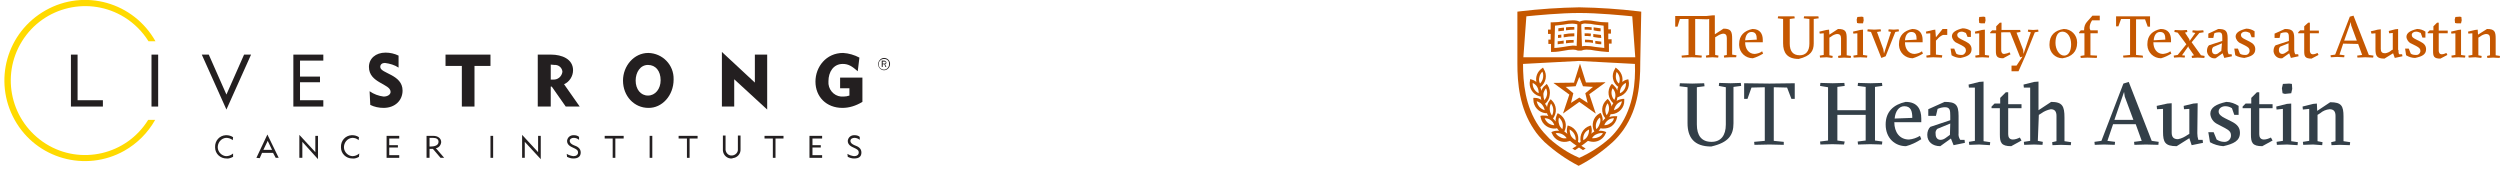 <?xml version="1.0" encoding="UTF-8"?>
<!-- Generator: Adobe Illustrator 25.0.1, SVG Export Plug-In . SVG Version: 6.00 Build 0)  -->
<svg xmlns="http://www.w3.org/2000/svg" xmlns:xlink="http://www.w3.org/1999/xlink" version="1.1" id="Layer_1" x="0px" y="0px" viewBox="0 0 750.8 52" style="enable-background:new 0 0 750.8 52;" xml:space="preserve">
<style type="text/css">
	.st0{fill:#333F48;}
	.st1{fill:#C55700;}
	.st2{clip-path:url(#SVGID_2_);}
	.st3{clip-path:url(#SVGID_4_);}
	.st4{fill:#231F20;}
	.st5{fill:#FFDA00;}
</style>
<g id="Layer_1-2-2">
	<path class="st0" d="M516.2,25.8l0.1-0.9l3.4,0.1l3.1-0.1l0.1,0.9l-2.3,0.3V37c0,3.5-1.4,5.8-6.7,7c-5.2,0-7.1-2.8-7.1-7V26.2   l-2.4-0.3l0.1-0.9l3.7,0.1l3.6-0.1l0.1,0.9l-2.3,0.3v11.2c0,3.3,1.4,5.2,4.4,5.2c2.8,0,4.3-1.9,4.3-5.2V26.2L516.2,25.8z"></path>
	<path class="st0" d="M535.7,43.5l-4.3-0.1l-4.5,0.1l-0.1-0.9l3.2-0.3V26.2l-4,0.1l-1.2,3.4h-1v-4.7l7.6,0.1l7.6-0.1v4.7h-1   l-1.3-3.4l-4-0.1v16.1l3,0.3L535.7,43.5z"></path>
	<path class="st0" d="M546.6,25.8l0.1-0.9l3.7,0.1l3.5-0.1l0.1,0.9l-2.2,0.3v7h8.5v-7l-2.4-0.3l0.1-0.9l3.7,0.1l3.5-0.1l0.1,0.9   l-2.2,0.3v16.1l2.2,0.3l-0.1,0.9l-3.5-0.1l-3.7,0.1l-0.1-0.9l2.4-0.3v-7.7h-8.5v7.7l2.2,0.3l-0.2,0.9l-3.5-0.1l-3.6,0.1l-0.1-0.9   l2.4-0.3V26.2L546.6,25.8z"></path>
	<path class="st0" d="M568.9,36.7c0,3,1.6,5.2,4.4,5.2c1.2-0.1,2.3-0.5,3.3-1.1l0.4,1c-1.4,0.9-3,1.7-4.6,2.1   c-3.2,0-6.1-2.3-6.1-6.5c0-3.9,2.4-6,6-6.8c3.5,0,4.7,2.2,4.7,5v1.1L568.9,36.7z M574.3,35.4c0-2-0.4-3.5-2.4-3.5   c-1.6,0-2.7,1.5-2.9,3.7L574.3,35.4z"></path>
	<path class="st0" d="M584,30.6c3.3,0,4.2,0.8,4.2,4.2V40c-0.1,0.7,0.1,1.4,0.5,2h1.3l0.1,0.9l-3.4,0.7l-0.8-2l-3.2,2.3   c-2.3,0-3.9-1.3-3.9-3.4c0-0.9,0.3-1.8,0.9-2.4l6-2v-1.4c0-1.6-0.1-2.5-1.6-2.5c-0.7,0-1.5,0.2-2.2,0.5l-0.5,2.1h-2.3v-2L584,30.6z    M585.7,37.1l-3.9,1.6c-0.4,0.4-0.6,0.9-0.5,1.5c0,1.4,0.8,1.8,1.5,1.8c0.6,0,1.2-0.3,1.7-0.7l1.1-0.8L585.7,37.1z"></path>
	<path class="st0" d="M594.4,43.4l-3,0.1l-0.1-0.9l1.8-0.3v-16h-1.8l-0.1-0.9l3.2-0.8l1.3-0.1v17.9l2,0.3l-0.1,0.9L594.4,43.4z"></path>
	<path class="st0" d="M598.1,32.5v-0.5l0.9-0.9h1.7v-1.7l1.7-1.7h0.7v3.6h4v1.2h-4v7.8c0,0.8,0.3,1.6,1.4,1.6c0.7,0,1.5-0.3,2.1-0.6   l0.5,0.9l-3.1,1.7c-3,0-3.4-1.1-3.4-3.5v-7.9H598.1z"></path>
	<path class="st0" d="M612,42.3l1.5,0.3l-0.1,0.9l-2.5-0.1l-3,0.1l-0.1-0.9l1.9-0.3v-16h-1.9l-0.1-0.9l3.2-0.8l1.3-0.1v8.6l3.8-2.5   c3.4,0,4,1.3,4,4.7v7.1l2,0.3l-0.1,0.9l-3-0.1l-2.5,0.1l-0.1-0.9l1.3-0.3v-7.6c0-1.4-0.6-2-1.7-2c-1,0.2-2,0.6-2.8,1.2l-0.8,0.5   L612,42.3z"></path>
	<path class="st0" d="M634.6,37.3l-1.7,5l2.3,0.3l-0.1,0.9l-3.2-0.1l-2.8,0.1l-0.1-0.9l2.1-0.3l6.6-17.2l1.6-0.5l6.9,17.7l2.1,0.3   l-0.1,0.9l-3.7-0.1l-3.5,0.1l-0.1-0.9l2.3-0.3l-1.8-5L634.6,37.3z M638.1,29l-0.2-1.4L635,36h5.7L638.1,29z"></path>
	<path class="st0" d="M659.9,40c0,0.7,0.1,1.4,0.3,2h1.3l0.1,0.9l-3.4,0.7l-0.7-2.1l-3.8,2.4c-3.5,0-4.1-1.2-4.1-4.3v-6.9l-1.8,0.1   l-0.1-1l3.2-0.7l1.3-0.1v8.8c0,1.4,0.6,2,1.9,2c1.1-0.2,2-0.7,2.9-1.3l0.5-0.3v-7.5l-1.6,0.1l-0.1-1l2.9-0.7l1.3-0.1L659.9,40z"></path>
	<path class="st0" d="M670.3,32.5c-0.6-0.4-1.3-0.6-2-0.6c-1,0-2,0.6-2,1.6c0,0.8,0.7,1.4,1.9,2l2,1c1.8,0.9,2.5,1.9,2.5,3.4   c0,2.4-1.9,3.3-5,4c-1.4-0.1-2.8-0.5-4-1.2l-0.5-3h1.6l0.9,2.2c0.6,0.4,1.4,0.7,2.2,0.7c1.1,0.1,2-0.7,2.1-1.7c0-0.1,0-0.2,0-0.3   c0-1-0.6-1.5-1.9-2.2l-2.1-1.1c-1.3-0.6-2.1-1.8-2.2-3.1c0-1.9,1.7-2.9,4.8-3.6c1.3,0,2.6,0.5,3.7,1.2v2.7H671L670.3,32.5z"></path>
	<path class="st0" d="M673.5,32.5v-0.5l0.9-0.9h1.7v-1.7l1.7-1.7h0.7v3.6h4v1.2h-4v7.8c0,0.8,0.3,1.6,1.4,1.6c0.7,0,1.5-0.3,2.1-0.6   l0.5,0.9l-3.1,1.7c-3,0-3.4-1.1-3.4-3.5v-7.9H673.5z"></path>
	<path class="st0" d="M686.9,43.4l-3.1,0.1l-0.1-0.9l1.9-0.3v-9.6l-1.9,0.2l-0.1-0.9l3.2-0.8l1.3-0.1v11.3l2,0.3l-0.1,0.9   L686.9,43.4z M685.6,25.2l1.9-0.1l0.8,0.1l0.1,1.5l-0.3,1.3l-1.9,0.2l-0.7-0.2l-0.2-1.5L685.6,25.2z"></path>
	<path class="st0" d="M694.7,43.4l-3,0.1l-0.1-0.9l1.9-0.3v-9.6l-1.9,0.2l-0.1-0.9l3.2-0.8l1.1-0.1l0.1,2.2l3.9-2.6   c3.4,0,4,1.1,4,4.3v7.4l2,0.3l-0.1,0.9l-3-0.1l-2.5,0.1l-0.1-0.9l1.3-0.3v-7.6c0-1.4-0.6-2-1.8-2c-1,0.1-2,0.5-2.8,1.2l-0.8,0.5   v7.9l1.5,0.3l-0.1,0.9L694.7,43.4z"></path>
	<polygon class="st1" points="474.3,18.1 474.4,18.1 474.4,18.1 474.3,18.1 474.3,18.1  "></polygon>
	<path class="st1" d="M479.1,14.1c-0.9-0.2-1.9-0.3-2.8-0.3c-0.4,0-0.8,0-1.2,0.1l-0.2-5.6V7.3c0.5-0.2,1-0.3,1.5-0.2   c0.9,0,1.8,0.1,2.6,0.3c0.8,0.1,1.7,0.2,2.6,0.3l0.2,6.7C480.9,14.3,480,14.2,479.1,14.1L479.1,14.1z M469.5,14.1   c-0.9,0.1-1.8,0.3-2.7,0.3l0.2-6.7c0.9-0.1,1.8-0.2,2.6-0.3c0.9-0.2,1.8-0.3,2.6-0.3c0.5,0,1,0.1,1.5,0.2v0.9l-0.2,5.6   c-0.4-0.1-0.8-0.1-1.2-0.1C471.4,13.8,470.5,13.9,469.5,14.1z M483.8,10.1V8.8h-0.8V6.7h-0.5c-1.1,0-2.2-0.1-3.3-0.3   c-0.9-0.2-1.9-0.3-2.8-0.3c-0.7,0-1.4,0.1-2,0.4c-0.6-0.3-1.3-0.4-2-0.4c-0.9,0-1.9,0.1-2.8,0.3c-1.1,0.2-2.2,0.3-3.3,0.3h-0.6v2.2   h-0.8v1.3h0.8v1.7h-0.7v1.3h0.8v2.4h0.5c1.2,0,2.4-0.2,3.5-0.4c0.9-0.2,1.8-0.3,2.6-0.3c0.5,0,1,0.1,1.5,0.3h1   c0.5-0.2,1-0.3,1.5-0.3c0.9,0,1.8,0.1,2.7,0.3c1.2,0.2,2.4,0.3,3.6,0.4h0.5v-2.5h0.8v-1.3H483v-1.7L483.8,10.1z"></path>
	<path class="st1" d="M469.7,8.3h-0.2L468,8.5v0.9c0.6-0.1,1.1-0.1,1.7-0.2l0,0C469.7,9.2,469.7,8.3,469.7,8.3z"></path>
	<path class="st1" d="M470.3,8.2v0.9c0.8-0.1,1.7-0.2,2.5-0.2V8.1C472,8.1,471.2,8.1,470.3,8.2L470.3,8.2z"></path>
	<path class="st1" d="M469.7,12.2h-0.2c-0.5,0.1-1.1,0.2-1.7,0.2v0.9c0.6-0.1,1.2-0.2,1.8-0.2l0,0V12.2z"></path>
	<path class="st1" d="M470.3,12.1V13c0.8-0.1,1.5-0.2,2.3-0.2V12C471.9,12,471.1,12,470.3,12.1L470.3,12.1z"></path>
	<path class="st1" d="M469.6,10.3v0.9h0.1c1-0.2,2-0.3,3.1-0.3V10C471.7,10,470.6,10.1,469.6,10.3L469.6,10.3z"></path>
	<path class="st1" d="M468.9,10.4l-1,0.1v0.9c0.3,0,0.7-0.1,1-0.1V10.4z"></path>
	<path class="st1" d="M478,8.2c-0.7-0.1-1.4-0.1-2.1-0.1v0.8c0.7,0,1.4,0,2.1,0.1L478,8.2L478,8.2z"></path>
	<path class="st1" d="M480.7,8.5l-1.5-0.2l-0.6-0.1v0.9l0.4,0.1c0.5,0.1,1.1,0.2,1.7,0.2L480.7,8.5L480.7,8.5z"></path>
	<path class="st1" d="M477.8,10.1c-0.6-0.1-1.2-0.1-1.9-0.1v0.8c0.6,0,1.2,0,1.8,0.1L477.8,10.1L477.8,10.1z"></path>
	<path class="st1" d="M480.8,10.5c-0.5-0.1-1.1-0.1-1.6-0.2l-0.7-0.1v0.9l0.6,0.1c0.6,0.1,1.2,0.2,1.8,0.2L480.8,10.5L480.8,10.5z"></path>
	<path class="st1" d="M479.1,13.1c0.6,0.1,1.2,0.2,1.8,0.2v-0.8c-0.6-0.1-1.1-0.1-1.7-0.2h-0.1L479.1,13.1L479.1,13.1z"></path>
	<path class="st1" d="M478.4,12.1c-0.8-0.1-1.6-0.2-2.4-0.2v0.8c0.8,0,1.6,0,2.4,0.2L478.4,12.1L478.4,12.1z"></path>
	<path class="st1" d="M473.2,25.9l1.1-2.8l1.1,2.8l3,0.2l-2.3,1.9l0.7,2.9l-2.5-1.6l-2.5,1.6l0.7-2.9l-2.3-1.9L473.2,25.9   L473.2,25.9z M466.5,24.9L466.5,24.9l4.8,3.5l-1.9,5.7l0,0l4.9-3.5l4.9,3.5l0,0c0,0,0,0,0-0.1l-1.9-5.7l4.8-3.5l0,0c0,0,0,0,0-0.1    M482.1,24.8h-5.8l-1.8-5.7l0,0l-1.8,5.7H482.1z"></path>
	<path class="st1" d="M486.3,32.1c-0.4,0.5-1,0.8-1.6,1c0.1-0.6,0.4-1.2,0.8-1.7c0.4-0.5,1-0.8,1.6-1C487,31,486.7,31.6,486.3,32.1   L486.3,32.1z M484,28.3c-0.1-0.6,0-1.3,0.3-1.8c0.9,1,1.1,2.4,0.5,3.5C484.4,29.6,484.1,29,484,28.3L484,28.3z M485.3,23.5   c-0.1-0.6,0-1.3,0.2-1.9c0.9,0.9,1.2,2.3,0.7,3.5C485.7,24.7,485.4,24.1,485.3,23.5z M488.3,24.9c0.1,1.3-0.6,2.6-1.8,3.1   C486.4,26.7,487.2,25.4,488.3,24.9z M483.6,37c-0.5,0.4-1.1,0.6-1.8,0.6c0.2-0.6,0.6-1.1,1.1-1.5c0.5-0.4,1.2-0.6,1.8-0.6   C484.6,36.1,484.2,36.7,483.6,37L483.6,37z M482.1,32.8c0.1-0.6,0.3-1.3,0.7-1.8c0.7,1.1,0.5,2.6-0.3,3.6   C482.2,34.1,482.1,33.5,482.1,32.8z M480.4,37.2c-0.2,0.6-0.5,1.2-1,1.6c-0.2-0.6-0.2-1.3,0-1.9c0.2-0.6,0.5-1.2,1.1-1.6   C480.7,35.9,480.7,36.6,480.4,37.2L480.4,37.2z M481.4,40c-0.3,0.5-0.8,1-1.4,1.2c-0.4,0.2-0.9,0.3-1.3,0.3l0,0c-0.2,0-0.4,0-0.6,0   c0.3-0.5,0.8-1,1.4-1.2C480.1,40,480.8,39.9,481.4,40L481.4,40z M475.8,40.2c0.3-0.6,0.8-1,1.4-1.3c0.1,1.3-0.5,2.6-1.7,3.2   C475.4,41.5,475.5,40.8,475.8,40.2z M468.6,41.2c-0.6-0.3-1.1-0.7-1.4-1.2c1.3-0.2,2.6,0.4,3.3,1.5   C469.9,41.6,469.2,41.6,468.6,41.2L468.6,41.2z M468.2,37.2c-0.2-0.6-0.2-1.3,0-1.9c1,0.9,1.4,2.2,1,3.5   C468.7,38.3,468.3,37.8,468.2,37.2z M471.4,38.9c1.2,0.6,1.9,1.9,1.8,3.2c-0.6-0.3-1.1-0.8-1.4-1.3   C471.5,40.2,471.4,39.6,471.4,38.9L471.4,38.9z M465,37c-0.5-0.4-0.9-0.9-1.1-1.5c1.3,0,2.5,0.8,2.9,2.1   C466.2,37.6,465.6,37.4,465,37L465,37z M465.8,31.1c0.8,1,0.9,2.5,0.3,3.6C465.3,33.7,465.2,32.2,465.8,31.1z M462.3,32.1   c-0.4-0.5-0.7-1.1-0.8-1.7c0.6,0.2,1.2,0.5,1.6,1c0.4,0.5,0.7,1.1,0.8,1.7C463.3,32.9,462.8,32.6,462.3,32.1L462.3,32.1z M462.1,28   c-1.2-0.6-1.9-1.8-1.8-3.1c0.6,0.3,1.1,0.7,1.4,1.3C462,26.7,462.1,27.4,462.1,28z M462.3,23.2c0.1-0.6,0.4-1.2,0.9-1.7   c0.3,0.6,0.3,1.2,0.2,1.9c-0.1,0.6-0.4,1.2-0.9,1.7C462.2,24.5,462.1,23.9,462.3,23.2z M463.5,28.2c0.1-0.6,0.4-1.2,0.8-1.7   c0.6,1.2,0.4,2.6-0.5,3.6C463.6,29.5,463.5,28.9,463.5,28.2L463.5,28.2z M486.3,29c2-0.6,3.3-2.7,2.8-4.8l-0.1-0.4l-0.4,0.1   c-0.5,0.1-1,0.4-1.4,0.7c0.1-0.5,0.1-1,0-1.5c-0.2-1-0.8-1.9-1.6-2.5l-0.4-0.3l-0.2,0.4c-1.2,1.8-0.7,4.2,1,5.4   c-0.2,0.3-0.3,0.7-0.3,1.1c-0.2-0.7-0.7-1.2-1.2-1.7l-0.4-0.3l-0.3,0.3c-1.2,1.7-0.9,4.1,0.7,5.5l0,0c-0.2,0.3-0.4,0.6-0.5,1   c-0.1-0.7-0.4-1.4-0.9-2l-0.3-0.3l-0.3,0.3c-1.6,1.4-1.8,3.9-0.4,5.5l0,0c-0.3,0.3-0.6,0.6-0.8,0.9c0.1-0.7-0.1-1.5-0.4-2.1   l-0.2-0.4l-0.4,0.2c-1.9,1.1-2.5,3.5-1.5,5.4l0,0c-0.3,0.2-0.7,0.4-0.9,0.7c0.2-0.7,0.2-1.4,0-2.1l-0.1-0.4l-0.4,0.1   c-2,0.7-3.1,2.7-2.7,4.8c-0.1,0.1-0.3,0.2-0.4,0.3l-0.4-0.3c0.2-1,0.1-2-0.4-2.9c-0.5-0.9-1.3-1.6-2.3-1.9l-0.4-0.1l-0.1,0.4   c-0.2,0.7-0.2,1.4,0,2.1c-0.3-0.3-0.6-0.5-0.9-0.7l0,0c1-1.9,0.3-4.2-1.6-5.3l-0.4-0.2l-0.2,0.4c-0.3,0.7-0.5,1.4-0.4,2.1   c-0.2-0.3-0.5-0.6-0.8-0.9l0,0c1.3-1.7,1.1-4.1-0.4-5.5l-0.3-0.3l-0.3,0.4c-0.5,0.6-0.7,1.3-0.8,2c-0.1-0.4-0.3-0.7-0.6-1l0,0   c0.8-0.7,1.3-1.6,1.4-2.6c0.2-1,0-2.1-0.6-3l-0.3-0.4l-0.4,0.4c-0.6,0.4-1,1-1.2,1.7c0-0.4-0.2-0.7-0.3-1.1c1.7-1.3,2.2-3.7,1-5.5   l-0.2-0.4l-0.4,0.3c-1.3,0.9-1.9,2.5-1.6,4c-0.4-0.3-0.9-0.6-1.4-0.7l-0.4-0.2l-0.1,0.4c-0.5,2.1,0.7,4.2,2.8,4.8l0.4,0.1   c0,0.3,0.1,0.7,0.2,1c-0.6-0.4-1.2-0.6-1.9-0.6h-0.5v0.5c0,2.1,1.6,3.9,3.7,4.1h0.4c0.1,0.3,0.2,0.6,0.4,0.9   c-0.4-0.2-0.9-0.2-1.4-0.2h-0.5l-0.5,0.1l0.1,0.5c0.4,2.1,2.4,3.5,4.5,3.3l0.4-0.1c0.2,0.3,0.4,0.5,0.6,0.8c-0.7-0.1-1.3,0-1.9,0.2   l-0.4,0.2l0.2,0.4c0.8,2,3,3,5.1,2.3l0.3-0.1c0.6,0.5,1.3,1,2,1.5l-1.3,0.8l0.8,0.5c0.5-0.3,0.9-0.6,1.2-0.8l1.2,0.8l0.8-0.5   l-1.3-0.8c0.7-0.5,1.3-0.9,2-1.5l0.3,0.1c0.4,0.1,0.9,0.2,1.3,0.2l0,0c1.6,0,3.1-1,3.7-2.5l0.2-0.4l-0.4-0.2   c-0.6-0.2-1.3-0.3-1.9-0.2c0.2-0.2,0.4-0.5,0.6-0.8l0.4,0.1h0.5c0.8,0,1.7-0.2,2.4-0.7c0.8-0.6,1.4-1.5,1.6-2.5l0.1-0.5h-0.5h-0.5   c-0.5,0-1,0.1-1.4,0.3c0.2-0.3,0.3-0.6,0.4-0.9h0.4c2.1-0.2,3.8-2,3.7-4.1v-0.5h-0.5c-0.7,0.1-1.3,0.3-1.8,0.6   c0.1-0.3,0.2-0.6,0.2-1L486.3,29L486.3,29z"></path>
	<path class="st1" d="M486.4,38c-0.9,1.3-1.9,2.5-3.1,3.6c-2.7,2.4-5.7,4.3-9,5.8c-3.3-1.4-6.3-3.4-9-5.8c-1.1-1.1-2.2-2.3-3.1-3.6   c-4.2-6.1-4.8-13.3-4.8-18.8l0,0l16.8-0.9l16.8,0.9C491.2,24.7,490.6,31.9,486.4,38L486.4,38z M458.4,4.9c3.1-0.3,10.2-1,15.9-1   s12.8,0.7,15.9,1l0.9,12.3h-33.6L458.4,4.9z M492.9,3.5l-0.8-0.1c-5.9-0.7-11.8-1.1-17.8-1.2l0,0c-5.9,0.1-11.9,0.5-17.8,1.2   l-0.8,0.1v13.7l0,0v1.9c0,5.8,0.6,13.3,5,19.8c0.9,1.4,2,2.6,3.2,3.8l0,0c3.1,2.8,6.5,5.2,10.2,7.1l0,0c3.7-1.9,7.1-4.3,10.2-7.1   l0,0c1.2-1.1,2.3-2.4,3.3-3.8c4.5-6.5,5-14,5-19.8v-0.3l0,0L492.9,3.5L492.9,3.5z"></path>
	<path class="st1" d="M519.5,17.2l-1.7,0.1l-0.1-0.6l0.9-0.2v-5.1c0-0.9-0.4-1.3-1.1-1.3c-0.7,0.1-1.3,0.4-1.9,0.8l-0.5,0.3v5.3   l1,0.2l-0.1,0.6l-1.7-0.1l-1.9,0.1l-0.1-0.6l1-0.2V5.7l-0.6,0.1l-3.6-0.1v10.8l2,0.2l-0.1,0.6l-2.9-0.1l-3,0.1l-0.1-0.6l2.1-0.2   V5.7l-2.6,0L503.8,8h-0.7V4.8h9.4l1.9-0.2h0.6v5.7l2.6-1.7c2.3,0,2.6,0.9,2.6,3.1v4.7l1.3,0.2l-0.1,0.6L519.5,17.2z"></path>
	<path class="st1" d="M524.1,12.7c0,2,1.1,3.5,2.9,3.5c0.8-0.1,1.6-0.3,2.2-0.8l0.3,0.7c-1,0.6-2,1.1-3.1,1.4c-2.2,0-4-1.7-4.1-3.9   c0,0,0,0,0,0c0-0.1,0-0.2,0-0.4c0-2.6,1.6-4,4-4.5c2.3,0,3.1,1.5,3.1,3.3v0.7L524.1,12.7z M527.6,11.9c0-1.4-0.3-2.3-1.6-2.3   c-1.1,0-1.8,1-1.9,2.5L527.6,11.9z"></path>
	<path class="st1" d="M541.7,5.5l0.1-0.6h4.3l0.1,0.6l-1.5,0.2V13c0,2.3-0.9,3.8-4.5,4.7c-3.5,0-4.7-1.9-4.7-4.7V5.7l-1.6-0.2   l0.1-0.6h4.9l0.1,0.6l-1.5,0.2v7.4c0,2.2,0.9,3.5,3,3.5c1.8,0,2.9-1.2,2.9-3.5V5.7L541.7,5.5z"></path>
	<path class="st1" d="M548.6,17.2l-2,0.1l-0.1-0.6l1.2-0.2V10l-1.2,0.1l-0.1-0.6l2.1-0.5l0.8-0.1l0.1,1.5l2.6-1.7   c2.3,0,2.6,0.8,2.6,2.9v5l1.3,0.2l-0.1,0.6l-2-0.1l-1.7,0.1l-0.1-0.6l0.9-0.2v-5.1c0-0.9-0.4-1.3-1.2-1.3c-0.7,0.1-1.3,0.4-1.8,0.8   l-0.5,0.3v5.3l1,0.2l-0.1,0.6L548.6,17.2z"></path>
	<path class="st1" d="M558.7,17.2l-2,0.1l-0.1-0.6l1.2-0.2V10l-1.2,0.1l-0.1-0.6l2.1-0.5l0.9-0.1v7.6l1.3,0.2l-0.1,0.6L558.7,17.2z    M557.8,5.1l1.3-0.1l0.5,0.1l0.1,1l-0.2,0.9L558.2,7l-0.5-0.1l-0.1-1L557.8,5.1z"></path>
	<path class="st1" d="M565.8,16.1l2.1-6.5l-0.8-0.2l0.1-0.6l1.5,0.1l1.5-0.1l0.1,0.6l-1.1,0.2l-2.9,7.3l-1.3,0.5l-3.1-7.8l-1.1-0.2   l0.1-0.6l2,0.1l1.9-0.1l0.1,0.6l-1.2,0.2l1.9,5.2L565.8,16.1z"></path>
	<path class="st1" d="M572.1,12.7c0,2,1.1,3.5,2.9,3.5c0.8-0.1,1.6-0.3,2.2-0.8l0.3,0.7c-1,0.6-2,1.1-3.1,1.4c-2.2,0-4-1.7-4.1-3.9   c0,0,0,0,0,0c0-0.1,0-0.2,0-0.4c0-2.6,1.6-4,4-4.5c2.3,0,3.1,1.5,3.1,3.3v0.7L572.1,12.7z M575.6,11.9c0-1.4-0.3-2.3-1.6-2.3   c-1.1,0-1.8,1-1.9,2.5L575.6,11.9z"></path>
	<path class="st1" d="M581.4,11.2l2-2.5h1.4v1.8h-1.3c-0.7,0.3-1.2,0.7-1.7,1.3l-0.4,0.4v4.2l1.9,0.2l-0.1,0.7l-2.6-0.1l-2,0.1   l-0.1-0.6l1.2-0.2V10l-1.2,0.1l-0.1-0.6l2.1-0.5l0.7-0.1L581.4,11.2z"></path>
	<path class="st1" d="M590.4,9.9c-0.4-0.2-0.9-0.4-1.3-0.4c-0.7,0-1.3,0.4-1.3,1s0.4,0.9,1.2,1.3l1.4,0.7c1.2,0.6,1.7,1.3,1.7,2.3   c0,1.6-1.3,2.2-3.3,2.6c-0.9,0-1.9-0.3-2.7-0.8l-0.3-2h1.1l0.6,1.5c0.4,0.3,0.9,0.4,1.5,0.4c0.7,0.1,1.3-0.5,1.4-1.2v-0.2   c0-0.7-0.4-1-1.3-1.5l-1.4-0.7c-0.8-0.3-1.4-1.1-1.5-2c0-1.2,1.2-1.9,3.2-2.4c0.9,0,1.8,0.3,2.5,0.8v1.8h-1L590.4,9.9z"></path>
	<path class="st1" d="M595.3,17.2l-2,0.1l-0.1-0.6l1.2-0.2V10l-1.2,0.1l-0.1-0.6l2.1-0.5l0.9-0.1v7.6l1.3,0.2l-0.1,0.6L595.3,17.2z    M594.4,5.1l1.3-0.1l0.5,0.1l0.1,1l-0.2,0.9L594.9,7l-0.5-0.1l-0.1-1L594.4,5.1z"></path>
	<path class="st1" d="M604.1,21.4v-1.7h1.5l1.8-2.7l-0.7,0.2l-3-7.5H601v5.4c0,0.5,0.2,1.1,0.9,1.1c0.6-0.1,1.1-0.2,1.6-0.5l0.3,0.6   l-2.2,1.2c-2,0-2.2-0.7-2.2-2.3V10h-1.7V9.7l0.6-0.6h1.2V7.9l1.1-1.1h0.5v2.2h5.6l0.1,0.6l-1.2,0.2l2,5.2l0.1,1.2l2.2-6.5L609,9.5   l0.1-0.6l1.5,0.1l1.5-0.1l0.1,0.6l-1.1,0.2l-2.9,7.2l-2,4.5L604.1,21.4z"></path>
	<path class="st1" d="M623.8,12.9c0,2.6-1.6,4.2-4.4,4.6c-2.2,0-3.9-1.8-3.9-3.9c0-0.1,0-0.2,0-0.3c0-2.7,1.6-4.2,4.3-4.6   c2.2,0,4,1.8,4,4C623.8,12.8,623.8,12.9,623.8,12.9z M619.9,16.7c1.4,0,2.1-1.5,2.1-3.4c0-2.2-1.1-3.8-2.6-3.8s-2.1,1.5-2.1,3.4   S618.4,16.7,619.9,16.7L619.9,16.7z"></path>
	<path class="st1" d="M627.8,9.1h2.2V10h-2.2v6.6l2,0.1l-0.1,0.7l-2.8-0.1l-2,0.1l-0.1-0.6l1.2-0.2V10h-1.6V9.7l0.5-0.6h1V8.9   c0-0.9,0.3-1.8,1-2.5l1.5-1.7h2.2v1.4h-2.3l-0.3,0.5c-0.3,0.6-0.5,1.3-0.4,2L627.8,9.1z"></path>
	<path class="st1" d="M643.6,17.3l-2.9-0.1l-3,0.1l-0.1-0.6l2.1-0.2V5.7h-2.7l-0.8,2.2h-0.7V4.9h10.2V8h-0.7l-0.8-2.2h-2.7v10.7   l2,0.2L643.6,17.3z"></path>
	<path class="st1" d="M646.7,12.7c0,2,1.1,3.5,2.9,3.5c0.8-0.1,1.6-0.3,2.2-0.8l0.3,0.7c-1,0.6-2,1.1-3.1,1.4c-2.2,0-4-1.7-4.1-3.9   c0,0,0,0,0,0c0-0.1,0-0.2,0-0.4c0-2.6,1.6-4,4-4.5c2.3,0,3.1,1.5,3.1,3.3v0.7H646.7z M650.3,11.9c0-1.4-0.3-2.3-1.6-2.3   c-1.1,0-1.8,1-1.9,2.5L650.3,11.9z"></path>
	<path class="st1" d="M656.2,16.7l-0.1,0.6l-1.4-0.1l-1.8,0.1l-0.1-0.6l1.2-0.2l2.6-3.2l-2.6-3.5L653,9.6l0.1-0.6l2,0.1l1.7-0.1   l0.1,0.6l-0.7,0.2l1.3,2l0.1,0.5l1.7-2.4l-0.9-0.2l0.1-0.6l1.4,0.1l1.8-0.1l0.1,0.6l-1.3,0.2l-2.3,2.8l2.8,3.9l1.1,0.2l-0.1,0.6   l-2-0.1l-1.7,0.1l-0.1-0.6l0.7-0.2l-1.6-2.3l-0.1-0.4l-1.9,2.7L656.2,16.7z"></path>
	<path class="st1" d="M666.2,8.7c2.2,0,2.8,0.6,2.8,2.8V15c0,0.5,0.1,0.9,0.3,1.3h0.9l0.1,0.6l-2.3,0.5l-0.5-1.4l-2.1,1.5   c-1.3,0.2-2.4-0.7-2.6-2c0-0.1,0-0.2,0-0.3c0-0.6,0.2-1.2,0.6-1.6l4-1.3v-0.9c0-1.1-0.1-1.7-1-1.7c-0.5,0-1,0.1-1.4,0.3l-0.3,1.4   h-1.5v-1.3L666.2,8.7z M667.3,13l-2.6,1.1c-0.3,0.3-0.4,0.6-0.4,1c0,0.9,0.5,1.2,1,1.2c0.4,0,0.8-0.2,1.1-0.5l0.7-0.5L667.3,13z"></path>
	<path class="st1" d="M675.7,9.9c-0.4-0.2-0.9-0.4-1.4-0.4c-0.7,0-1.3,0.4-1.3,1s0.4,0.9,1.2,1.3l1.4,0.7c1.2,0.6,1.7,1.3,1.7,2.3   c0,1.6-1.3,2.2-3.3,2.6c-0.9-0.1-1.9-0.3-2.7-0.8l-0.3-2h1.1l0.6,1.5c0.4,0.3,0.9,0.4,1.5,0.4c0.7,0.1,1.3-0.4,1.4-1.1c0,0,0,0,0,0   c0-0.1,0-0.1,0-0.2c0-0.7-0.4-1-1.3-1.5l-1.4-0.7c-0.8-0.3-1.4-1.1-1.5-2c0-1.2,1.2-1.9,3.2-2.4c0.9,0,1.8,0.3,2.5,0.8v1.8h-0.9   L675.7,9.9z"></path>
	<path class="st1" d="M686.2,8.7c2.2,0,2.8,0.6,2.8,2.8V15c0,0.5,0.1,0.9,0.3,1.3h0.9l0.1,0.6l-2.3,0.5l-0.5-1.4l-2.1,1.5   c-1.3,0.2-2.4-0.7-2.6-2c0-0.1,0-0.2,0-0.3c0-0.6,0.2-1.2,0.6-1.6l4-1.3v-0.9c0-1.1-0.1-1.7-1-1.7c-0.5,0-1,0.1-1.5,0.3l-0.3,1.4   h-1.5v-1.3L686.2,8.7z M687.3,13l-2.5,1c-0.3,0.3-0.4,0.6-0.4,1c0,0.9,0.5,1.2,1,1.2c0.4,0,0.8-0.2,1.2-0.5l0.7-0.5L687.3,13z"></path>
	<path class="st1" d="M690.2,10V9.7l0.6-0.6h1.2V7.9l1.2-1.1h0.5v2.4h2.7V10h-2.7v5.2c0,0.5,0.2,1.1,0.9,1.1c0.5,0,1-0.2,1.4-0.4   l0.3,0.6l-2.1,1.1c-2,0-2.2-0.7-2.2-2.3V10H690.2z"></path>
	<path class="st1" d="M703.7,13.1l-1.1,3.3l1.5,0.2l-0.1,0.6l-2.1-0.1l-1.9,0.1l-0.1-0.6l1.4-0.2L705.7,5l1.1-0.3l4.6,11.8l1.4,0.2   l-0.1,0.6l-2.4-0.1l-2.3,0.1l-0.1-0.6l1.5-0.2l-1.2-3.3L703.7,13.1z M706.1,7.6l-0.1-1l-2,5.6h3.8L706.1,7.6z"></path>
	<path class="st1" d="M720.3,15c0,0.5,0,0.9,0.2,1.3h0.9l0.1,0.6l-2.3,0.5l-0.5-1.4l-2.6,1.6c-2.3,0-2.7-0.8-2.7-2.9V10l-1.2,0.1   L712,9.4l2.1-0.5l0.9-0.1v5.9c0,0.9,0.4,1.3,1.3,1.3c0.7-0.1,1.4-0.4,1.9-0.9l0.4-0.2v-5l-1.1,0.1l-0.1-0.7l1.9-0.5l0.9-0.1V15z"></path>
	<path class="st1" d="M727,9.9c-0.4-0.2-0.9-0.4-1.4-0.4c-0.7,0-1.3,0.4-1.3,1s0.4,0.9,1.2,1.3l1.4,0.7c1.2,0.6,1.7,1.3,1.7,2.3   c0,1.6-1.3,2.2-3.3,2.6c-0.9,0-1.9-0.3-2.7-0.8l-0.3-2h1.1l0.6,1.5c0.4,0.3,0.9,0.4,1.5,0.4c0.7,0.1,1.3-0.4,1.4-1.1c0,0,0,0,0,0   c0,0,0-0.1,0-0.1c0-0.7-0.4-1-1.3-1.5l-1.4-0.7c-0.8-0.3-1.4-1.1-1.5-2c0-1.2,1.1-1.9,3.2-2.4c0.9,0,1.8,0.3,2.5,0.8v1.8h-0.9   L727,9.9z"></path>
	<path class="st1" d="M729.1,10V9.7l0.6-0.6h1.1V7.9l1.1-1.1h0.5v2.4h2.7V10h-2.7v5.2c0,0.5,0.2,1.1,0.9,1.1c0.5,0,1-0.2,1.4-0.4   l0.3,0.6l-2.1,1.1c-2,0-2.2-0.7-2.2-2.3V10H729.1z"></path>
	<path class="st1" d="M738.3,17.2l-2,0.1l-0.1-0.6l1.2-0.2V10l-1.2,0.1l-0.1-0.6l2.1-0.5l0.9-0.1v7.6l1.3,0.2l-0.1,0.6L738.3,17.2z    M737.4,5.1l1.3-0.1l0.5,0.1l0.1,1l-0.2,0.9L737.8,7l-0.5-0.1l-0.1-1L737.4,5.1z"></path>
	<path class="st1" d="M743.4,17.2l-2,0.1l-0.1-0.6l1.2-0.2V10l-1.2,0.1l-0.1-0.6l2.1-0.5l0.8-0.1l0.1,1.5l2.7-1.7   c2.3,0,2.6,0.8,2.6,2.9v5l1.3,0.2l-0.1,0.6l-2-0.1l-1.7,0.1l-0.1-0.6l0.9-0.2v-5.1c0-0.9-0.4-1.3-1.2-1.3c-0.7,0.1-1.3,0.4-1.8,0.8   l-0.5,0.3v5.3l1,0.2l-0.1,0.6L743.4,17.2z"></path>
</g>
<g>
	<defs>
		<rect id="SVGID_1_" x="-13.4" y="-20.1" width="295.5" height="88.7"></rect>
	</defs>
	<clipPath id="SVGID_2_">
		<use xlink:href="#SVGID_1_" style="overflow:visible;"></use>
	</clipPath>
	<g class="st2">
		<g>
			<defs>
				<rect id="SVGID_3_" x="-13.4" y="-20.1" width="295.5" height="88.7"></rect>
			</defs>
			<clipPath id="SVGID_4_">
				<use xlink:href="#SVGID_3_" style="overflow:visible;"></use>
			</clipPath>
			<g class="st3">
				<path class="st4" d="M68,47.6c-1.8,0-3.4-1.4-3.4-3.3c0,0,0-0.1,0-0.1c-0.1-1.9,1.3-3.5,3.2-3.6c0.1,0,0.2,0,0.2,0      c0.7,0,1.4,0.2,2,0.6l-0.1,0.9c-0.6-0.5-1.3-0.7-2-0.7c-1.5,0.1-2.6,1.5-2.5,3c0.1,1.3,1.2,2.4,2.5,2.5c0.8,0,1.5-0.3,2.1-0.8v1      C69.4,47.4,68.7,47.7,68,47.6"></path>
				<path class="st4" d="M77,47.4l3.3-7l3.4,7h-0.9L82,45.9h-3.3L78,47.5L77,47.4z M80.4,42.3l-1.3,2.7h2.6L80.4,42.3z"></path>
				<polygon class="st4" points="89.9,47.4 89.9,40.5 94.7,45.7 94.7,40.8 95.5,40.8 95.5,47.8 90.8,42.6 90.8,47.4     "></polygon>
				<path class="st4" d="M105.8,47.6c-1.9,0-3.4-1.5-3.4-3.3c0,0,0-0.1,0-0.1c-0.1-1.9,1.3-3.5,3.2-3.6c0.1,0,0.2,0,0.2,0      c0.7,0,1.4,0.2,2,0.6l-0.1,0.9c-0.5-0.5-1.2-0.7-1.9-0.7c-1.5,0.1-2.6,1.5-2.5,3c0.1,1.3,1.2,2.4,2.5,2.5c0.8,0,1.5-0.3,2.1-0.8      l-0.1,1C107.3,47.4,106.6,47.7,105.8,47.6"></path>
				<polygon class="st4" points="116.1,47.4 116.1,40.8 119.9,40.8 119.9,41.6 116.9,41.6 116.9,43.6 119.5,43.6 119.5,44.3       116.9,44.3 116.9,46.6 119.9,46.6 119.9,47.4     "></polygon>
				<path class="st4" d="M128.1,47.4v-6.6h2c1.5,0,2.4,0.8,2.4,1.9c-0.1,0.9-0.7,1.7-1.6,1.8l2.5,2.9h-1.1l-2.3-2.7      c-0.2,0-0.3,0-0.5,0H129v2.7H128.1z M129,44c0.1,0,0.2,0,0.4,0c0.8,0,2.3-0.2,2.3-1.4c0-0.8-0.6-1.2-1.7-1.2H129V44z"></path>
				<rect x="147.3" y="40.8" class="st4" width="0.8" height="6.6"></rect>
				<polygon class="st4" points="156.8,47.4 156.8,40.5 161.6,45.7 161.6,40.8 162.4,40.8 162.4,47.8 157.6,42.6 157.6,47.4     "></polygon>
				<path class="st4" d="M172.2,47.6c-0.7,0-1.3-0.2-1.9-0.5l-0.1-0.9c0.6,0.4,1.3,0.6,2,0.7c0.8,0,1.4-0.4,1.4-1.1s-0.5-1-1.4-1.4      s-1.9-0.9-1.9-2.1c0.1-1,0.9-1.7,1.9-1.7c0,0,0.1,0,0.1,0c0.6,0,1.1,0.1,1.6,0.5V42c-0.5-0.4-1-0.6-1.6-0.6      c-0.6,0-1.2,0.3-1.2,0.9s0.5,1,1.2,1.3c1.2,0.4,2.1,1,2.1,2.2S173.6,47.6,172.2,47.6"></path>
				<polygon class="st4" points="181.6,40.8 187.3,40.8 187.3,41.6 184.8,41.6 184.8,47.4 184,47.4 184,41.6 181.6,41.6     "></polygon>
				<rect x="195.1" y="40.8" class="st4" width="0.8" height="6.6"></rect>
				<polygon class="st4" points="203.8,40.8 209.5,40.8 209.5,41.6 207.1,41.6 207.1,47.4 206.3,47.4 206.3,41.6 203.8,41.6     "></polygon>
				<path class="st4" d="M219.8,47.6c-1.4,0.1-2.6-1-2.7-2.4c0-0.1,0-0.2,0-0.4v-4.1h0.8v3.9c-0.1,1,0.6,2,1.6,2.1      c1,0.1,2-0.6,2.1-1.6c0-0.2,0-0.3,0-0.5v-3.9h0.8v4.1c0.1,1.4-1,2.6-2.4,2.7C220,47.6,219.9,47.6,219.8,47.6"></path>
				<polygon class="st4" points="229.6,40.8 235.3,40.8 235.3,41.6 232.9,41.6 232.9,47.4 232.1,47.4 232.1,41.6 229.6,41.6     "></polygon>
				<polygon class="st4" points="243.1,47.4 243.1,40.8 246.9,40.8 246.9,41.6 244,41.6 244,43.6 246.5,43.6 246.5,44.3 244,44.3       244,46.6 246.9,46.6 246.9,47.4     "></polygon>
				<path class="st4" d="M256.5,47.6c-0.7,0-1.3-0.2-1.9-0.5l-0.1-0.9c0.6,0.4,1.3,0.6,2,0.7c0.8,0,1.4-0.4,1.4-1.1s-0.5-1-1.4-1.4      s-1.9-0.9-1.9-2.1c0.1-1,0.9-1.7,1.9-1.7c0,0,0.1,0,0.1,0c0.6,0,1.1,0.1,1.6,0.5V42c-0.5-0.4-1-0.6-1.6-0.6      c-0.6,0-1.2,0.3-1.2,0.9s0.5,1,1.2,1.3c1.2,0.4,2.1,1,2.1,2.2S258,47.6,256.5,47.6"></path>
				<path class="st5" d="M44.5,36C38,46.5,24.2,49.7,13.8,43.2C3.3,36.6,0.1,22.9,6.6,12.4C13.1,1.9,26.9-1.3,37.4,5.2      c2.9,1.8,5.4,4.3,7.2,7.2h2.1C40.1,0.7,25.4-3.5,13.7,3.1S-2.1,24.3,4.4,36c6.5,11.7,21.3,15.8,32.9,9.3      c3.9-2.2,7.1-5.4,9.3-9.3L44.5,36z"></path>
				<polygon class="st4" points="21.3,32 21.3,16.4 23.3,16.4 23.3,30.1 30.9,30.1 30.9,32     "></polygon>
				<rect x="45.5" y="16.4" class="st4" width="2" height="15.6"></rect>
				<polygon class="st4" points="68,32.9 60.6,16.4 62.7,16.4 68,28.4 73.3,16.4 75.4,16.4     "></polygon>
				<polygon class="st4" points="88.1,32 88.1,16.4 97.1,16.4 97.1,18.2 90.1,18.2 90.1,23 96.1,23 96.1,24.7 90.1,24.7 90.1,30.1       97.1,30.1 97.1,32     "></polygon>
				<path class="st4" d="M115.2,32.4c-1.4,0-2.8-0.3-4-0.9l-0.2-4.1c1.3,0.9,2.7,1.4,4.2,1.6c1.2,0,2.1-0.6,2.1-1.4      c0-2.5-6.5-2.6-6.5-7.5c0-2.5,2-4.3,5-4.3c1.3,0,2.7,0.3,3.9,0.9v3.6c-1.2-0.8-2.6-1.2-4.1-1.4c-0.8,0-1.4,0.4-1.4,1.2      c0,2,6.7,2.2,6.7,7.1C120.9,30.1,118.7,32.4,115.2,32.4"></path>
				<polygon class="st4" points="138.7,32 138.7,19.8 133.8,19.8 133.8,16.4 147.3,16.4 147.3,19.8 142.5,19.8 142.5,32     "></polygon>
				<path class="st4" d="M161.5,32V16.4h4c3.2,0,6.6,1.3,6.6,4.7c0,1.8-1.1,3.5-2.7,4.2l4.7,6.7h-4.2l-4.2-6h-0.3v6H161.5z       M165.4,19.4v4.5h0.7c1.4,0.1,2.6-0.9,2.8-2.3c0,0,0-0.1,0-0.1c-0.1-1.2-1.2-2.1-2.4-2c0,0,0,0,0,0L165.4,19.4"></path>
				<path class="st4" d="M194.7,32.4c-4.2,0-7.6-3.5-7.6-8.2c0-4.4,3.3-8.3,7.6-8.3c4.3,0.1,7.7,3.6,7.6,7.9c0,0,0,0,0,0.1      C202.3,28.7,198.8,32.5,194.7,32.4 M190.9,24.2c0,2.6,1.5,4.5,3.7,4.5s3.8-2,3.8-4.6c0-2.8-1.5-4.6-3.8-4.6      S190.9,21.7,190.9,24.2"></path>
				<polygon class="st4" points="216.8,32 216.8,15.6 226.7,24.8 226.7,16.4 230.4,16.4 230.4,32.9 220.5,23.8 220.5,32     "></polygon>
				<path class="st4" d="M253,32.4c-4.8,0-8.1-3.3-8.1-7.9c0-4.4,3.2-8.6,8.3-8.6c1.7,0.1,3.4,0.6,4.9,1.4l-0.5,4.1      c-1.7-1.5-2.8-2.2-4.5-2.2c-2.8,0-4.3,2.4-4.3,5.2c-0.2,2.3,1.5,4.4,3.8,4.6c0.2,0,0.5,0,0.7,0c0.6,0,1.2-0.1,1.8-0.3v-2.2h-2.8      v-3.2h6.7v7.3C257,31.8,255,32.4,253,32.4"></path>
				<path class="st4" d="M265.5,17.4c1,0,1.8,0.8,1.8,1.8c0,1-0.8,1.9-1.8,1.9c-1,0-1.8-0.9-1.8-1.9      C263.8,18.2,264.6,17.4,265.5,17.4 M265.5,17.7c-0.9,0-1.6,0.7-1.6,1.5c0,0,0,0,0,0c-0.1,0.9,0.6,1.6,1.4,1.7      c0.9,0.1,1.6-0.6,1.7-1.4c0-0.1,0-0.2,0-0.2C267.1,18.3,266.4,17.7,265.5,17.7 M265.5,18.2c0.3,0,0.6,0.2,0.7,0.5      c0,0,0,0.1,0,0.1c0,0.2-0.1,0.5-0.4,0.5l0.4,0.8h-0.3l-0.3-0.8h-0.5v0.8h-0.3v-1.9H265.5z M265.1,19.1h0.5c0.1,0,0.4,0,0.4-0.3      s-0.2-0.3-0.4-0.3h-0.5L265.1,19.1z"></path>
			</g>
		</g>
	</g>
</g>
</svg>

